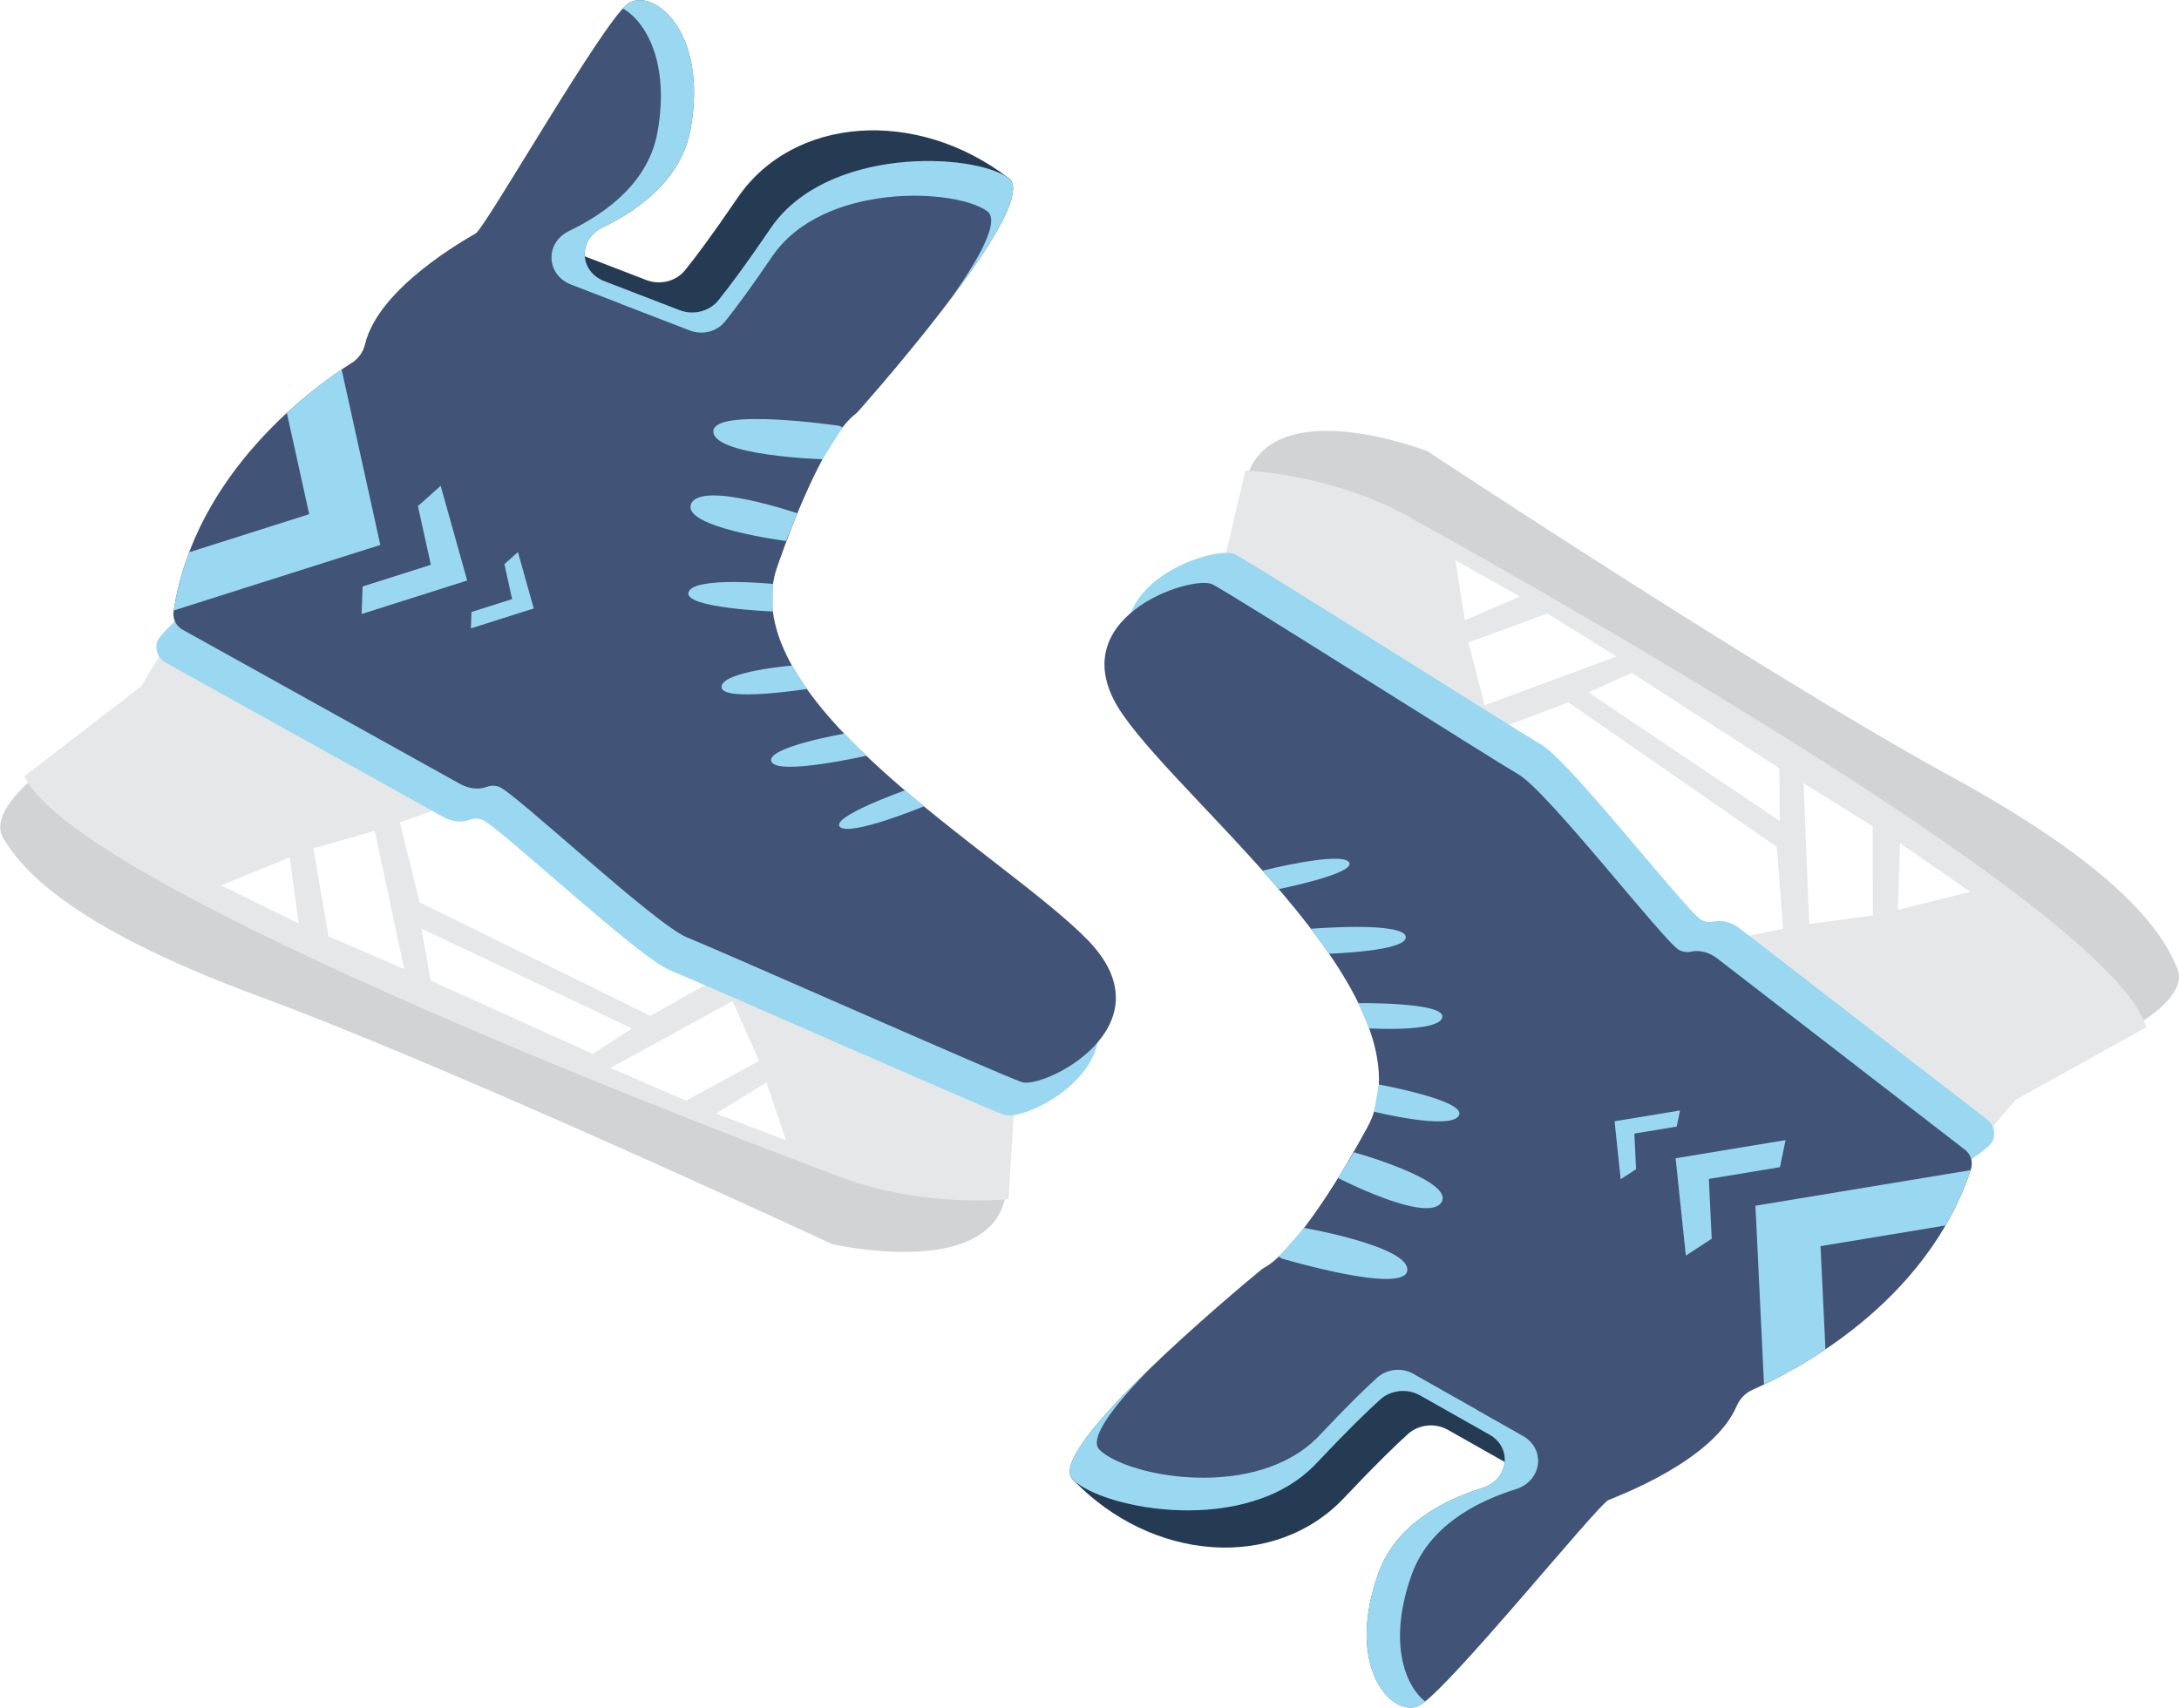 <?xml version="1.0" encoding="UTF-8"?> <svg xmlns="http://www.w3.org/2000/svg" width="1751" height="1373" viewBox="0 0 1751 1373" fill="none"><path d="M29.166 623.61C29.166 623.61 -10.351 653.239 2.933 674.345C16.217 695.451 50.464 742.739 208.549 800.996C366.633 859.253 668.538 999.882 668.538 999.882C668.538 999.882 796.577 1029.58 808.148 960.415L708.937 949.487L413.158 840.503L142.526 703.352L29.166 623.61Z" fill="#D1D3D4"></path><path d="M816.693 863.311L153.93 483.738C153.93 483.738 124.546 533.553 113.38 551.672L19.571 623.973C62.433 716.039 609.32 921.165 675.696 946.177C742.081 971.189 810.399 963.852 810.399 963.852L816.693 863.311ZM384.887 638.509L481.379 529.025L544.03 750.519L571.031 789.316L522.564 816.475L337.32 725.297L321.273 660.995L384.887 638.509ZM177.7 711.6L232.796 689.122L240.051 742.246L177.7 711.6ZM264.042 752.617L251.826 681.778L301.14 667.863L324.831 778.905L264.042 752.617ZM346.076 788.089L338.582 746.273L507.894 826.653L476.242 847.04L346.076 788.089ZM490.559 858.348L588.578 804.675L610.027 852.633L551.356 884.635L490.559 858.348ZM575.347 894.999L615.879 869.906L631.493 916.403L575.347 894.999Z" fill="#E6E7E8"></path><path d="M342.944 605.846C349.458 609.47 357.64 610.899 364.63 608.114C366.97 607.186 370.024 606.863 373.916 608.001C385.594 611.415 499.439 718.824 525.424 729.236C551.41 739.648 776.691 839.535 794.239 845.467C811.786 851.408 883.767 807.711 817.232 738.784C750.697 669.866 559.716 539.994 598.005 430.349C630.558 337.145 653.313 314.32 659.412 309.566C660.63 308.622 661.778 307.629 662.784 306.491C679.519 287.621 836.677 163.238 810.444 143.117C736.416 86.337 637.364 93.335 592.56 159.186C572.232 189.057 558.922 206.789 550.448 217.249C543.272 226.103 530.465 229.356 519.361 225.078L458.943 201.801C438.518 193.932 437.626 168.081 457.239 158.646C488.238 143.73 521.223 118.807 528.293 78.952L228.083 347.161L342.944 605.846Z" fill="#253B53"></path><path d="M611.102 481.025C572.812 590.67 794.245 713.463 860.78 782.382C927.315 851.309 824.873 902.075 807.335 896.143C789.787 890.203 564.506 790.324 538.521 779.912C512.535 769.5 398.69 662.091 387.012 658.677C383.12 657.539 380.065 657.862 377.726 658.79C370.736 661.574 362.554 660.146 356.039 656.522L133.671 532.889C133.671 532.889 124.13 528.62 125.921 517.103C127.086 509.613 144.501 498.216 146.328 491.114C171.687 392.453 240.658 335.972 269 318.111C274.623 314.568 278.224 309.136 279.698 303.034L611.102 481.025Z" fill="#9AD8F1"></path><path d="M139.592 490.655C156.954 379.049 252.29 310.816 282.672 291.664C288.294 288.12 291.895 282.689 293.37 276.587C304.412 230.84 375.042 192.002 382.395 187.515C390.25 182.721 485.551 15.763 504.811 2.785C524.07 -10.193 569.112 24.028 555.06 103.189C547.99 143.052 515.005 167.967 484.006 182.882C464.394 192.317 465.285 218.169 485.71 226.038L546.128 249.315C557.232 253.593 570.039 250.34 577.215 241.486C585.689 231.026 598.999 213.302 619.327 183.423C664.139 117.563 781.683 122.495 810.449 143.132C837.388 162.454 706.295 311.857 689.56 330.727C688.554 331.857 687.398 332.85 686.188 333.803C680.089 338.556 657.334 361.381 624.782 454.586C586.492 564.231 807.925 687.024 874.46 755.943C940.995 824.869 838.553 875.636 821.015 869.704C803.476 863.764 578.186 763.884 552.2 753.473C526.215 743.061 412.37 635.652 400.692 632.238C396.8 631.1 393.746 631.422 391.407 632.35C384.416 635.135 376.234 633.707 369.72 630.083L147.351 506.45C147.351 506.45 137.8 502.173 139.592 490.655Z" fill="#415377"></path><path d="M625.466 451.124C624.177 454.821 623.312 458.534 622.65 462.262C623.268 459.696 623.877 457.129 624.769 454.579C639.986 411.019 653.014 382.964 663.253 364.812C653.614 380.858 640.754 407.355 625.466 451.124Z" fill="#415377"></path><path d="M810.439 143.124C781.674 122.494 664.13 117.563 619.317 183.414C598.989 213.285 585.679 231.017 577.205 241.477C570.029 250.331 557.222 253.584 546.118 249.306L485.7 226.029C465.275 218.16 464.384 192.308 483.996 182.873C514.995 167.958 547.98 143.043 555.05 103.18C569.094 24.019 524.06 -10.202 504.801 2.776C503.636 3.559 502.171 4.939 500.485 6.787C519.338 17.587 538.183 50.847 528.403 105.94C521.333 145.803 488.348 170.718 457.349 185.634C437.736 195.069 438.628 220.92 459.053 228.79L498.26 243.891C498.781 244.133 499.258 244.399 499.805 244.609L554.398 265.642C564.433 269.508 576.005 266.562 582.484 258.572C590.145 249.121 602.167 233.1 620.535 206.11C661.023 146.602 767.233 151.057 793.227 169.702C804.137 177.522 786.352 208.951 762.07 242.777C795.434 198.83 824.518 153.22 810.439 143.124Z" fill="#9AD8F1"></path><path d="M354.109 390.452L335.838 406.796L346.235 453.955L291.369 471.364L290.619 493.495L375.434 466.578L354.109 390.452Z" fill="#9AD8F1"></path><path d="M274.525 296.989C263.165 304.649 247.392 316.319 230.516 331.88L248.46 413.269L152.038 443.866C146.495 458.507 142.161 474.092 139.593 490.662L305.612 437.982L274.525 296.989Z" fill="#9AD8F1"></path><path d="M416.207 443.706L405.333 453.432L411.52 481.519L378.853 491.882L378.402 505.062L428.908 489.033L416.207 443.706Z" fill="#9AD8F1"></path><path d="M674.398 342.238C674.398 342.238 572.751 327.307 573.218 346.855C573.686 366.403 660.875 369.123 660.875 369.123L677.107 343.417L674.398 342.238Z" fill="#9AD8F1"></path><path d="M640.737 412.574C640.737 412.574 563.319 386.117 555.384 405.011C547.449 423.906 631.672 434.834 631.672 434.834L640.737 412.574Z" fill="#9AD8F1"></path><path d="M621.17 469.331C621.17 469.331 557.919 462.996 553.294 475.877C548.668 488.758 621.064 491.462 621.064 491.462L621.17 469.331Z" fill="#9AD8F1"></path><path d="M636.399 534.951C636.399 534.951 580.147 539.576 579.794 552.07C579.441 564.564 648.359 553.765 648.359 553.765L636.399 534.951Z" fill="#9AD8F1"></path><path d="M678.396 589.687C678.396 589.687 614.853 600.695 619.902 612.18C624.951 623.666 696.155 607.427 696.155 607.427L678.396 589.687Z" fill="#9AD8F1"></path><path d="M727.136 635.256C727.136 635.256 666.868 656.66 674.962 664.626C683.047 672.585 742.45 648.089 742.45 648.089L727.136 635.256Z" fill="#9AD8F1"></path><path d="M1715.15 824.739C1715.15 824.739 1759.2 801.051 1749.64 778.323C1740.08 755.587 1714.24 704.037 1567.89 624.134C1421.56 544.238 1147.04 362.64 1147.04 362.64C1147.04 362.64 1025.56 315.206 1002.44 381.905L1098.61 406.724L1372.42 556.192L1616.63 729.937L1715.15 824.739Z" fill="#D1D3D4"></path><path d="M977.585 476.634L1568.24 945.296C1568.24 945.296 1605.69 900.235 1619.78 883.907L1724.69 825.731C1697.9 728.717 1192.25 448.773 1130.89 414.681C1069.53 380.589 1000.78 378.184 1000.78 378.184L977.585 476.634ZM1366.21 759.758L1252.37 854.287L1227.91 626.602L1207.79 584.455L1260.27 564.472L1427.88 680.727L1432.86 746.522L1366.21 759.758ZM1583.26 716.813L1525.03 731.244L1526.84 677.732L1583.26 716.813ZM1504.89 664.092L1504.98 735.812L1453.9 742.591L1449.27 629.532L1504.89 664.092ZM1429.83 617.458L1430.17 659.831L1276.47 556.489L1311.2 540.823L1429.83 617.458ZM1298.95 527.627L1193.04 566.804L1179.96 516.392L1243.34 493.067L1298.95 527.627ZM1221.38 479.427L1177.1 498.491L1169.54 450.347L1221.38 479.427Z" fill="#E6E7E8"></path><path d="M1402.13 797.949C1396.3 793.445 1388.46 790.887 1381.09 792.647C1378.61 793.236 1375.54 793.123 1371.89 791.444C1360.93 786.424 1266.6 664.22 1242.68 650.257C1218.77 636.294 1013.07 505.777 996.74 497.432C980.411 489.087 901.907 522.089 955.997 599.587C1010.08 677.085 1176.83 832.372 1120.46 935.294C1072.55 1022.78 1046.21 1042.11 1039.39 1045.95C1038.03 1046.72 1036.72 1047.53 1035.54 1048.51C1015.81 1064.79 839.53 1165.47 862.046 1189.06C925.589 1255.62 1024.63 1262.7 1080.04 1203.96C1105.17 1177.32 1121.31 1161.69 1131.45 1152.55C1140.04 1144.82 1153.24 1143.41 1163.48 1149.21L1219.25 1180.74C1238.09 1191.4 1234.61 1217.07 1213.64 1223.62C1180.48 1233.98 1143.69 1253.94 1129.97 1292.32L1471.9 1069.76L1402.13 797.949Z" fill="#253B53"></path><path d="M1116.1 883.383C1172.46 780.462 974.431 627.862 920.35 550.364C866.27 472.866 976.055 437.176 992.384 445.521C1008.71 453.867 1214.42 584.383 1238.33 598.346C1262.24 612.309 1356.57 734.513 1367.53 739.533C1371.19 741.204 1374.26 741.325 1376.73 740.736C1384.11 738.976 1391.95 741.543 1397.77 746.038L1596.57 899.606C1596.57 899.606 1605.29 905.167 1601.57 916.297C1599.15 923.537 1580.02 932.334 1577.02 939.09C1535.29 1032.98 1457.61 1079.04 1426.58 1092.68C1420.43 1095.39 1415.95 1100.25 1413.47 1106.06L1116.1 883.383Z" fill="#9AD8F1"></path><path d="M1583.56 940.495C1547.55 1048.31 1441.83 1102.25 1408.58 1116.88C1402.43 1119.59 1397.95 1124.45 1395.46 1130.26C1376.83 1173.89 1300.48 1202.29 1292.45 1205.69C1283.88 1209.32 1161.51 1360.8 1140.29 1370.9C1119.07 1381 1080.36 1340.83 1107.61 1264.6C1121.33 1226.23 1158.12 1206.27 1191.28 1195.9C1212.25 1189.35 1215.73 1163.68 1196.89 1153.02L1141.12 1121.49C1130.87 1115.69 1117.67 1117.1 1109.09 1124.83C1098.95 1133.97 1082.81 1149.6 1057.68 1176.24C1002.27 1234.97 886.969 1213.5 862.043 1189.04C838.688 1166.15 993.462 1037.06 1013.18 1020.78C1014.36 1019.8 1015.68 1018.99 1017.04 1018.22C1023.86 1014.39 1050.21 995.047 1098.12 907.565C1154.49 804.643 956.452 652.044 902.372 574.546C848.291 497.047 958.076 461.357 974.406 469.703C990.735 478.048 1196.44 608.565 1220.35 622.528C1244.26 636.491 1338.59 758.694 1349.55 763.715C1353.21 765.385 1356.28 765.507 1358.75 764.917C1366.13 763.158 1373.97 765.724 1379.79 770.22L1578.6 923.788C1578.58 923.804 1587.28 929.365 1583.56 940.495Z" fill="#415377"></path><path d="M1096.85 910.889C1098.75 907.419 1100.23 903.876 1101.51 900.284C1100.47 902.73 1099.43 905.183 1098.12 907.58C1075.73 948.468 1058.11 974.344 1044.93 990.833C1057.16 976.338 1074.35 951.979 1096.85 910.889Z" fill="#415377"></path><path d="M862.041 1189.06C886.976 1213.5 1002.28 1234.99 1057.67 1176.26C1082.8 1149.61 1098.95 1133.98 1109.09 1124.84C1117.67 1117.11 1130.87 1115.71 1141.12 1121.5L1196.88 1153.04C1215.73 1163.69 1212.24 1189.36 1191.26 1195.91C1158.11 1206.26 1121.32 1226.22 1107.6 1264.61C1080.34 1340.83 1119.05 1381.01 1140.28 1370.91C1141.57 1370.29 1143.25 1369.14 1145.22 1367.55C1128.42 1354.21 1115.43 1318.69 1134.39 1265.64C1148.12 1227.26 1184.91 1207.3 1218.06 1196.94C1239.03 1190.39 1242.52 1164.72 1223.68 1154.06L1187.5 1133.6C1187.03 1133.29 1186.59 1132.95 1186.08 1132.67L1135.7 1104.18C1126.44 1098.94 1114.51 1100.22 1106.76 1107.2C1097.6 1115.46 1083.01 1129.58 1060.3 1153.66C1010.24 1206.73 906.05 1187.32 883.525 1165.22C874.072 1155.96 896.95 1127.42 926.661 1097.43C886.279 1136.14 849.842 1177.1 862.041 1189.06Z" fill="#9AD8F1"></path><path d="M1417.52 1112.76C1430.04 1106.8 1447.6 1097.49 1466.9 1084.51L1462.93 1001.57L1563.36 984.965C1571.31 971.284 1578.22 956.498 1583.56 940.493L1410.64 969.081L1417.52 1112.76Z" fill="#9AD8F1"></path><path d="M1354.7 1009.17L1375.51 995.609L1373.2 947.545L1430.36 938.102L1434.84 916.343L1346.49 930.951L1354.7 1009.17Z" fill="#9AD8F1"></path><path d="M1302.33 947.791L1314.72 939.72L1313.35 911.1L1347.39 905.467L1350.05 892.513L1297.45 901.213L1302.33 947.791Z" fill="#9AD8F1"></path><path d="M1030.1 1011.55C1030.1 1011.55 1128.01 1040.67 1130.85 1021.29C1133.69 1001.91 1048 986.909 1048 986.909L1027.62 1010.01L1030.1 1011.55Z" fill="#9AD8F1"></path><path d="M1075.24 946.811C1075.24 946.811 1147.25 983.889 1158.29 966.343C1169.32 948.796 1087.96 926.101 1087.96 926.101L1075.24 946.811Z" fill="#9AD8F1"></path><path d="M1104.17 893.513C1104.17 893.513 1165.6 908.711 1172.34 896.637C1179.09 884.563 1108.02 871.665 1108.02 871.665L1104.17 893.513Z" fill="#9AD8F1"></path><path d="M1100.21 826.532C1100.21 826.532 1156.57 829.914 1159.03 817.621C1161.5 805.329 1091.58 806.257 1091.58 806.257L1100.21 826.532Z" fill="#9AD8F1"></path><path d="M1067.97 766.514C1067.97 766.514 1132.6 764.618 1129.56 752.56C1126.51 740.501 1053.42 746.482 1053.42 746.482L1067.97 766.514Z" fill="#9AD8F1"></path><path d="M1027.52 714.601C1027.52 714.601 1090.68 701.97 1084.03 692.962C1077.38 683.955 1014.55 699.766 1014.55 699.766L1027.52 714.601Z" fill="#9AD8F1"></path></svg> 